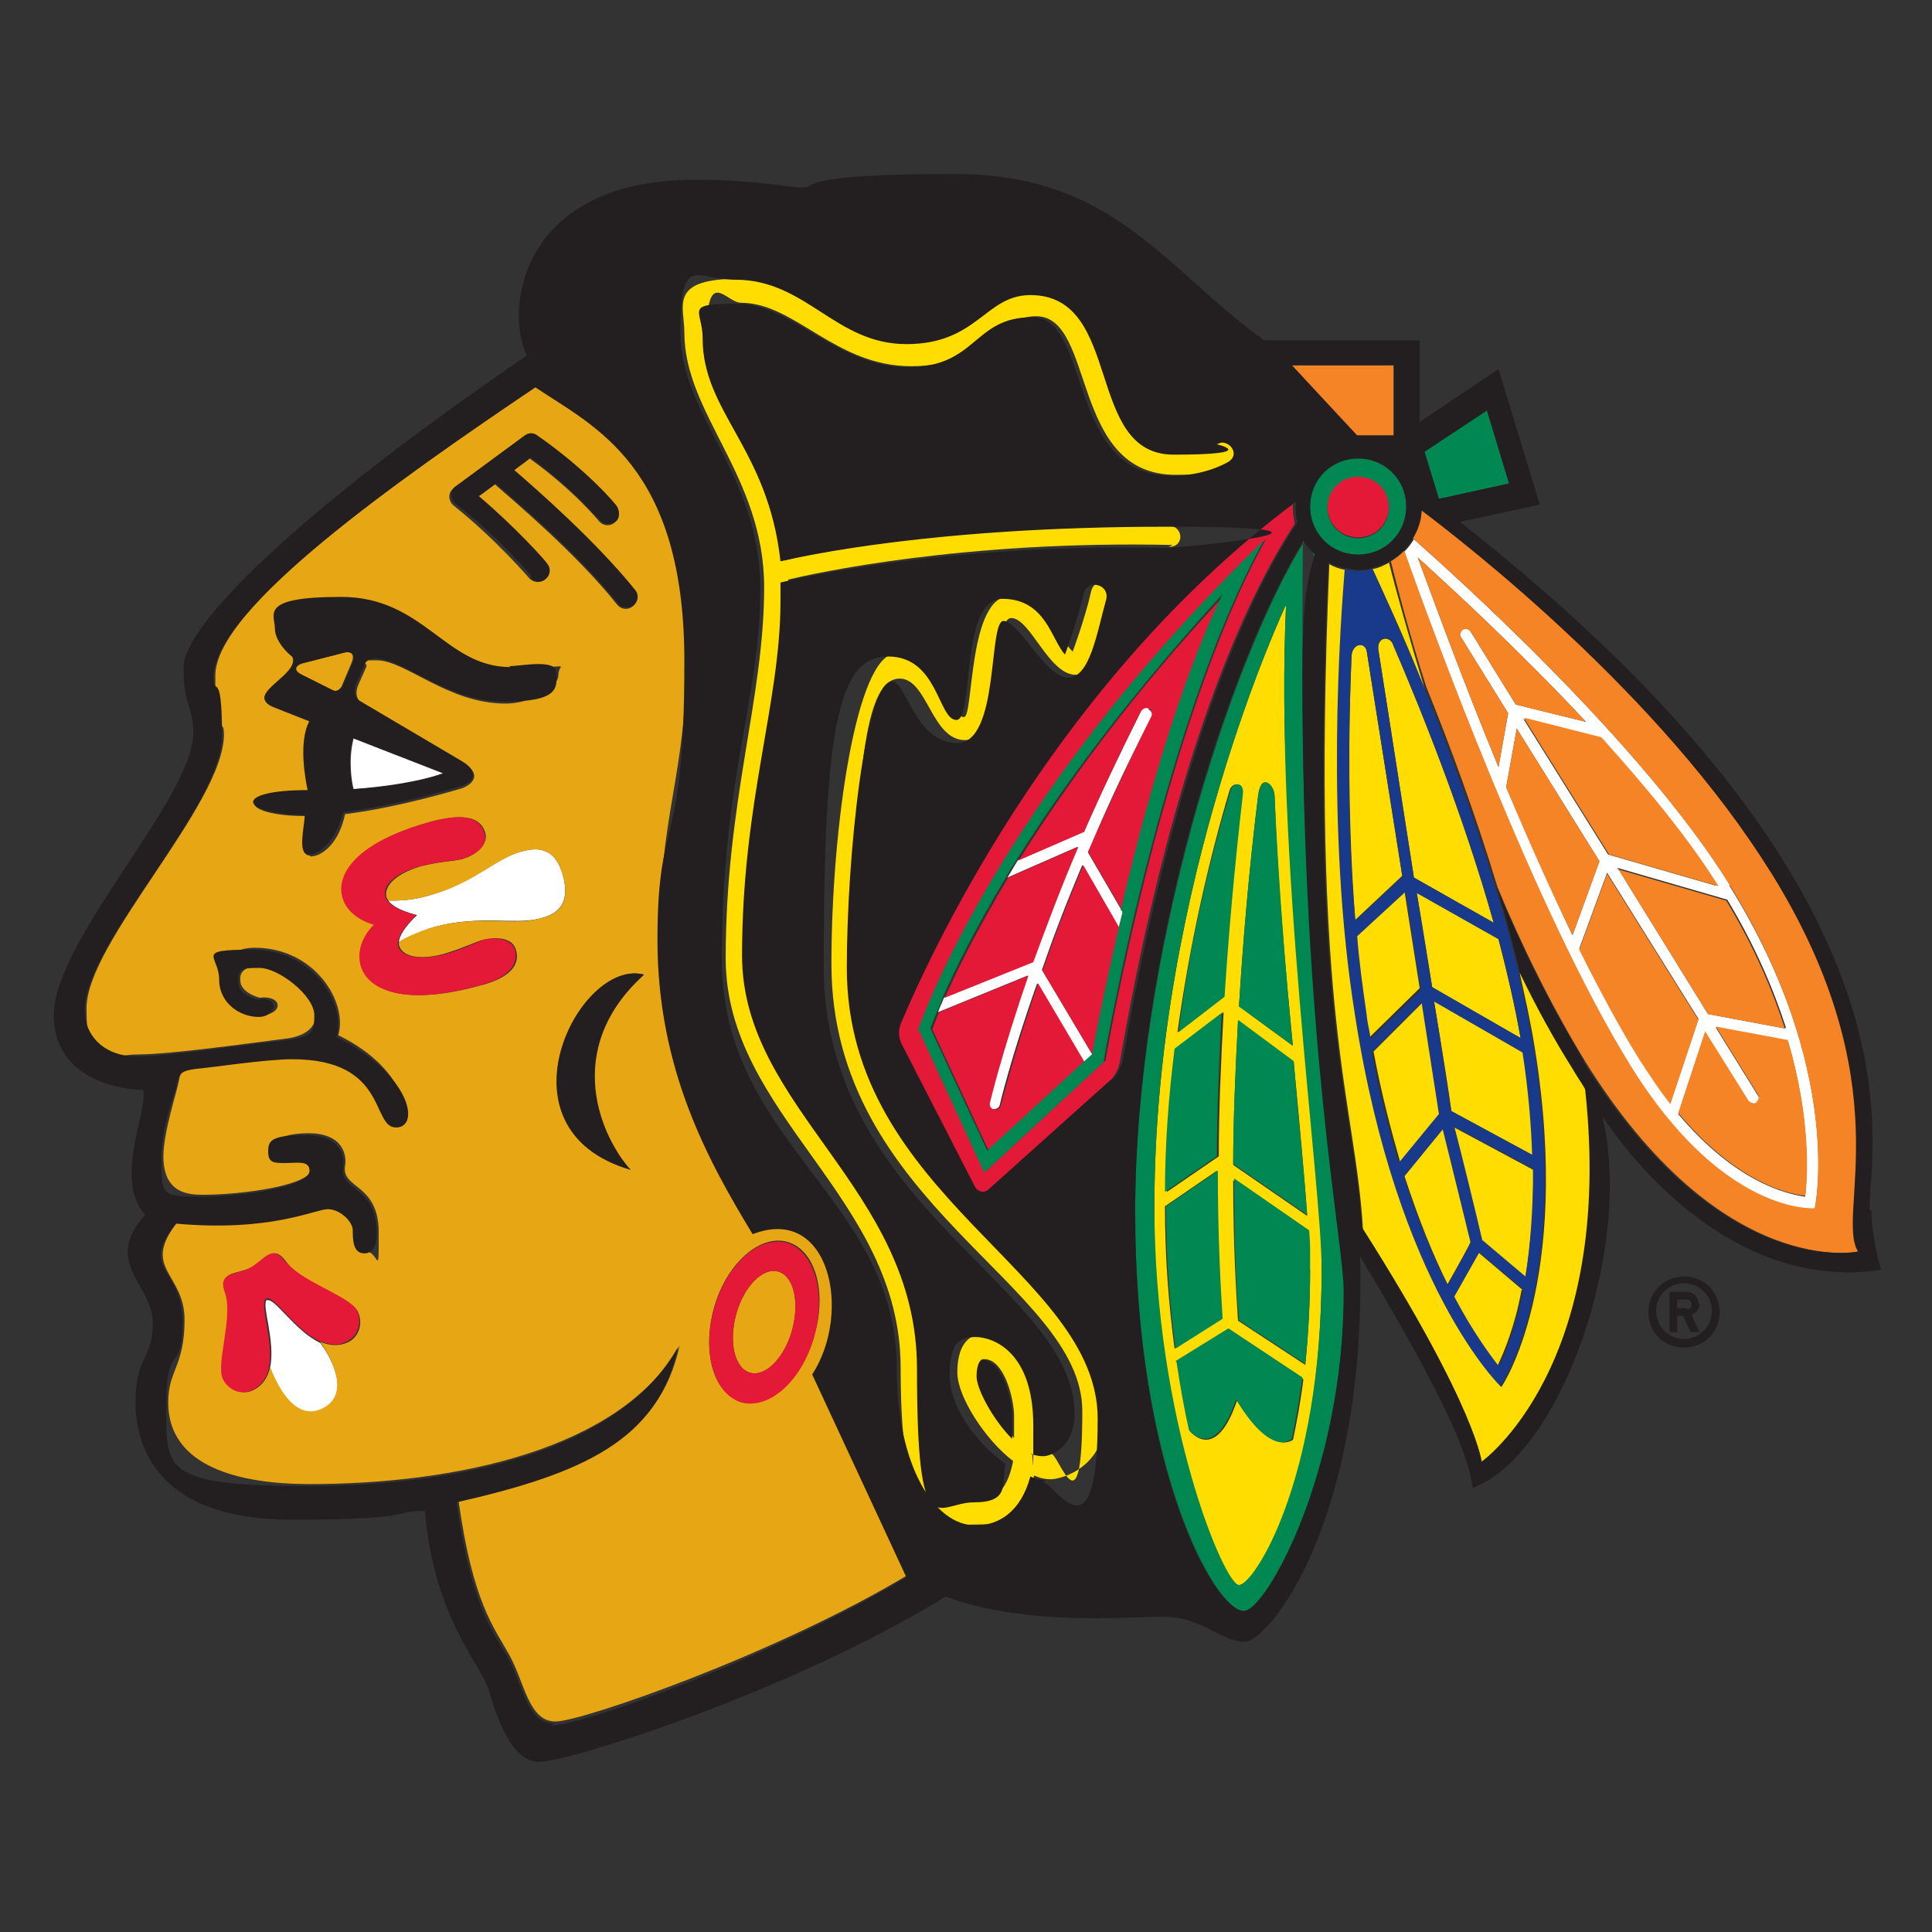 <?xml version="1.0" encoding="UTF-8"?>
<svg xmlns="http://www.w3.org/2000/svg" version="1.1" viewBox="0 0 201 201">
  <rect x="0" y="0" width="201" height="201" fill="#333333" stroke="none"/>
  <defs>
    <style>
      .cls-1 {
        fill: #231f20;
      }

      .cls-2 {
        fill: #e7a614;
      }

      .cls-3 {
        fill: #f58426;
      }

      .cls-4 {
        fill: #fff;
      }

      .cls-5 {
        fill: #008752;
      }

      .cls-6 {
        fill: #fd0;
      }

      .cls-7 {
        fill: #19398a;
      }

      .cls-8 {
        fill: #e31937;
      }
    </style>
  </defs>
  <!-- Generator: Adobe Illustrator 28.7.1, SVG Export Plug-In . SVG Version: 1.2.0 Build 142)  -->
  <g>
    <g id="Layer_2">
      <g id="Layer_1-2">
        <g id="chicago_blackhawks">
          <path class="cls-4" d="M36.8,76.8c-.6,2.2-.2,4.7,0,5.3,6.7-.4,9.5-1.7,9.5-1.7l-9.5-3.7Z"/>
          <path class="cls-4" d="M27.8,135.2c-.7.4.9,4.2.3,7.1.5,1.3,2.3,5.9,5.5,4.3,3.2-1.6.5-5.9-.3-6.9-2.6-1.2-4.8-4.8-5.5-4.4Z"/>
          <path class="cls-4" d="M54.2,88.6c-2.6.7-5,3.3-9.7,4.6-1.7.5-3.2.5-4.1.5.7,1,3,1.5,3,1.5,0,0-1.8,1.6-1.9,2.8.8-.4,2.1-1.1,3.8-1.6,4.7-1.2,8.1-.2,10.7-.8,1.2-.3,3.5-.9,2.6-4.4-.9-3.5-3.2-2.9-4.4-2.6h0Z"/>
          <path class="cls-4" d="M119.5,73.7c-.3-.2-.6,0-.8.3-2.2,4.4-4.2,8.6-5.9,12.5l-6.9,3c-.4.6-.7,1.2-1.1,1.8l7.3-3.2c-1.9,4.4-3.4,8.5-4.7,12l-9.2,3.7c-.2.6-.5,1.1-.6,1.5l9.3-3.8c-2.8,8.1-4,13.1-4,13.2,0,.3.1.6.4.7.3,0,.6-.1.7-.4,0,0,1.1-4.8,3.9-12.7l4.9,8.3.9-.8s0,0,0,0l-5.3-8.9c1.1-3.2,2.5-6.9,4.2-10.9l3.8,6.6c.1-.6.3-1.1.4-1.7l-3.6-6.2c1.8-4.4,4-9.1,6.6-14.1.2-.3,0-.6-.3-.8h0Z"/>
          <path class="cls-4" d="M180,92.1c-9.1-14.7-28.5-32.1-32.9-36-.3.5-.6.9-1,1.3,2.8,7.9,13.6,37.5,23.5,53.5,9.7,15.7,19.2,14.9,19.2,14.9,0,0,3.2-14.3-8.9-33.7h0ZM185.7,107l-8-1.5-9.4-15.2,11.4,3.3c2.9,4.8,4.8,9.3,6.1,13.3h0ZM178.7,92.2l-11.4-3.3-8.8-14.1,7.9,2c4.6,5,9,10.4,12.2,15.5h0ZM147.5,58c3.4,3.1,10.5,9.6,17.5,17.1l-7.3-1.8-4.7-7.6c-.2-.3-.5-.4-.8-.2s-.4.5-.2.8l4.9,7.9-1,5.6c-3.8-9.2-6.8-17.5-8.4-21.8h0ZM156.7,81.9l1.1-6.1,8.6,13.8-2.8,7.7c-2.4-5-4.7-10.3-6.9-15.4h0ZM170.6,110.2c-2.1-3.3-4.2-7.3-6.3-11.5l2.9-7.9,9.5,15.2-2.9,8.7c-1.1-1.3-2.1-2.9-3.2-4.6ZM187.8,124.5c-2.1-.3-7.3-1.6-13.2-8.6l2.8-8.5,4.5,7.2c.2.3.5.4.8.2s.4-.5.2-.8l-4.4-7.1,7.5,1.4c2.4,8.1,2,14.1,1.8,16.3h0Z"/>
          <path class="cls-6" d="M121.6,56.9c1.7,0,1.5-2.2,0-2.2-24.1,0-37.9,3.1-40,3.6-1.3-11.8-8.1-15.6-8.1-23.2s2-3.6,3.6-3.6c5.6,0,9.8,6.6,17.7,6.6s8.8-5.2,13-5.2c6.2,0,3.5,16.5,14.5,16.5s5.8-1.4,5.8-1.4c1.5-.8,0-2.6-1.2-1.9,0,0-2.2,1.1-4.4,1.1-9.3,0-5.2-16.6-14.9-16.6s-6.2,5.1-12.9,5.1-10.4-6.7-17.8-6.7-5.7,2.8-5.7,5.6c0,8.5,8.3,14.9,8.3,26.5s-4,22.2-4,38.6,18.2,24.8,18.2,42.6,3.9,16.3,8.2,16.3,4.6-1.4,5.7-5.1c.6.3,1.2.4,1.7.4,1.2,0,5.7-1.3,5.7-6.6,0-15.2-26.1-23.1-26.1-46.9s1.8-29.8,4.7-29.8,3.3,6.4,6.8,6.4,2.8-12.7,4.8-12.7,3.9,5.9,6.7,5.9,3-4.6,4-8.2c.3-1.7-2-2.2-2.4-.4-.6,2.7-1.9,6.2-1.9,6.2-1.4-1.4-3.7-5.8-6.5-5.8-4.4,0-3.8,12.6-4.8,12.6-1.9,0-3-6.6-7.1-6.6s-6.7,18.1-6.7,32.3c0,25,26.1,33.4,26.1,46.5s-2.4,4.4-3.3,4.4-.8,0-1.2-.2c.1-.9.2-1.9.2-3,0-7.7-4.2-9.2-6-9.2s-2.7,1.5-2.7,4,2.9,7,5.8,9.2c-.4,2.1-1.3,4-3.3,4-3.8,0-5.9-8.7-5.9-13.9,0-18.8-18.2-24.2-18.2-43s4-26.3,4-36.9,0-1.3,0-1.9c2.5-.6,18.1-4.1,40-3.6h0ZM101.7,143.2c0-1.3.3-1.8.7-1.8,2.1,0,3.1,4.2,3.1,5.9s0,1.3,0,2.3c-2-2-3.7-5-3.7-6.5Z"/>
          <path class="cls-6" d="M133.8,62.9s-13.7,28.9-13.7,62.6,6.9,39.4,8.8,39.4,8.6-10.6,8.6-32.8-4.9-43-3.7-69.2h0ZM127.9,82.3c.2-.9,1.5-1.1,1.3.4-.9,7.7-1.5,14.7-1.9,21l-4.8,3.7c1.3-9.4,3.3-18,5.4-25.1ZM122.3,109.1l5-3.8c-.3,5.6-.5,10.6-.5,15l-5.4,3.7c0-5.1.4-10.1,1-14.9h0ZM121.2,125.5l5.4-3.7c0,7,.2,12.2.5,15.4l-4.9,3.1c-.6-4.5-1-9.4-1-14.8ZM134.5,149.8c-.6.4-2.6,1.1-5.8-4.1-1.9,5.6-4.1,4.1-4.9,3.2-.5-2.2-.9-4.6-1.3-7.1l5.5-3.4,7.6,5.1c-.3,2.4-.7,4.5-1.1,6.4h0ZM136.3,132.1c0,3.6-.2,6.9-.5,9.9l-7-4.6c-.2-3.1-.5-7.9-.5-14.6l7.8,5.4c.1,1.6.1,2.9.1,4h0ZM136,126.5l-7.7-5.3c0-4.3.2-9.3.5-14.9l5.8,4.3c.6,6.2,1.1,11.7,1.4,16h0ZM134.5,108.8l-5.6-4.1c.4-6.5,1-13.9,2-22,.3-2.3,1.6-1.1,1.7,0,.3,8.7,1.1,17.9,1.9,26h0Z"/>
          <path class="cls-6" d="M144.6,58.5c-.6.3-1.1.6-1.8.7,1,2.2,3.1,6.6,5.4,12.4-1.6-5.3-2.9-9.9-3.7-13.1h0Z"/>
          <path class="cls-6" d="M164.9,113.3c-.4-.7-.9-1.4-1.3-2.1-2-3.2-3.8-6.5-5.5-10,.6,2.7,1.2,5.4,1.6,8,3.9,24.4-3.5,35.1-3.5,35.1,0,0-10.7-10.2-15.1-38.4-3.1-19.7-1.5-41.5-1.1-46.6-.6-.1-1.2-.3-1.7-.6-2,47.5,2.7,55.7,3.5,69.2,12,18.9,12.4,24.4,12.4,24.4,0,0,14-9.8,10.8-38.9h0Z"/>
          <path class="cls-6" d="M145.9,91.2l-3.7-23.4c-.2-1.1-1.6-.9-1.6.6-.3,7.1-.4,17.1.4,27.3l4.9-4.6h0Z"/>
          <path class="cls-6" d="M149.8,115.9l-1.8-11.6-5.1,5.1c.8,4.3,1.8,8.1,2.8,11.6l4.2-5.1h0Z"/>
          <path class="cls-6" d="M141.1,97.3c.3,2.8.6,5.6,1,8.3.1.8.2,1.5.4,2.3l5.2-5.1-1.6-10.2-5,4.6h0Z"/>
          <path class="cls-6" d="M143.4,67.6s1.9,12.1,3.7,23.7l8.3,4.7c-3.1-11.1-7.4-21.8-10.5-29-.4-.9-1.7-.7-1.5.7Z"/>
          <path class="cls-6" d="M153,129.2c0-.4-2.2-9.1-2.9-11.8l-4,4.9c1.5,4.6,3,8.3,4.5,11.3.8-1.4,2.3-4.1,2.4-4.4h0Z"/>
          <path class="cls-6" d="M147.4,92.9c.5,3.4,1.1,6.7,1.6,9.8l9.2,5.3c-.6-3.4-1.4-6.8-2.3-10.3l-8.5-4.8Z"/>
          <path class="cls-6" d="M149.2,104.2c.9,5.4,1.6,9.8,1.8,11.4l8.5,4.6c-.1-3.2-.4-6.8-1-10.7l-9.2-5.3h0Z"/>
          <path class="cls-6" d="M158.4,134.2l-4.6-3.9-2.6,4.6c1.9,3.6,3.6,5.9,4.6,7.2.7-1.5,1.8-4.1,2.5-7.9h0Z"/>
          <path class="cls-6" d="M159.5,121.7l-8.2-4.4c.6,2.6,2.4,9.9,2.9,11.8l4.5,3.8c.5-3,.9-6.8.8-11.2h0Z"/>
          <path class="cls-2" d="M84.7,142.8c4.2-6.5,1.8-17.7-6.2-14.6-4.7-7.6-9.9-17.8-9.9-30.6s2.8-17.1,2.8-29c0-20.4-9.4-24.4-15.5-28.5-14.4,9.8-33.5,23.1-33.5,30.2s.9,4.1.9,6.1c0,7.3-14.3,21.6-14.3,28.5s2.1,4.8,5.4,4.8,11.8-1.2,15-1.6c3.2-.3,3.5-1.9,3.5-2.7,0-2.1-3.3-4.9-5.7-4.9s-2.2,1.2-2.2,1.5c0,1.3,2,1.8,2,1.8,2.5-.3,2.5,1.8.1,1.8s-4.1-1.4-4.1-3.9,2-3.1,3.5-3.1c6.2,0,9.7,5.6,8.7,9.1,7.7,3.8,7.5,9.4,6.2,9.4-2.7,0-.8-7.1-10.8-7.1s-8.7.8-10,1c-1.4.1-1.8.3-2,1.5-.2,1.1-1.6,5.3-1.6,7.8,0,3.8,2.5,4,4.1,4,4.2,0,11.3-1,11.3-2.7s-1.8-.8-2.5-.8c-1.2,0-1.8-.8-1.8-1.2,0-1.1,1.8-1.7,4-1.7,3.6,0,4,2.3,3.8,3.4-.4,2.4,3.5,1.8,3.5,6.9s0,2-1.3,2-1.2-1.5-1.2-2.4-1.4-2.2-2.6-2.2-5.9,2.4-15.8,1.5c-3.9,4.9.7,5.3.7,10.2s-1.7,5.2-1.7,8.6c0,6.7,7.4,8.5,14.7,8.5,15.2,0,32.4-3.6,38.5-14.4-2.1,9.6-9.8,13.1-23,16.1,1.5,10.7,3.7,13.2,5.3,16.1s2,6.9,4.8,6.9,23.4-7.2,36.9-15.4l-9.8-21.1h0ZM36.3,139.6c-1,.5-2,.4-3,0,.8,1.1,3.4,5.3.3,6.9-3.1,1.6-5-3-5.5-4.3-.2,1-.7,1.9-1.7,2.4-1.1.6-2.5,0-3.1-1.1-.8-1.5,1-6.6.2-9-.8-2.3,1.1-1.9,2.6-2.6,1.5-.8,2.3-2.6,3.7-.6,1.5,2.1,6.6,3.6,7.4,5.1.6,1.2.2,2.6-.9,3.2h0ZM47.3,50.7l7.2-5.3c.4-.3.9-.3,1.3,0,5.2,3.7,8.1,7.2,8.3,7.4.4.5.3,1.2-.2,1.6-.5.4-1.2.3-1.6-.2,0,0-2.6-3.2-7.2-6.5-.3.2-1,.7-1.7,1.3,2.2,1.9,8.5,7.3,12.6,12.5.4.5.3,1.2-.2,1.6-.5.4-1.2.3-1.6-.2-4.2-5.3-11-11-12.7-12.5-.7.5-1.3,1-1.8,1.3,4.1,3.4,7,6.8,7.1,7,.5.5.2,1.3-.1,1.6-.5.4-1.2.3-1.6-.1,0,0-3.5-4.1-7.9-7.6-.5-.4-.7-1.3,0-1.8h0ZM32.2,89c-1.2,0-.4-3-.4-4.1-6.8,0-7.6-2.6.3-2.6-.2-1-1-5.1.2-7.2l-3.8-1.5c-3.1-1.2,2.8-3.3,2-5.2,0,0-1.8-1.3-1.8-2.9s2.4-3.3,6.9-3.3c8.5,0,10.8,7.3,17.6,7.3s4.9-.7,4.9.7-2.9,3-5.5,3c-6,0-10.4-4.5-13.4-4.5s-.8,0-1.1.7l-.8,1.8c-.6,1.4.3,1.9.3,1.9l10.5,6.2c2.2,1.3,1,2.3,0,2.7,0,0-6.5,2-12.2,2.7-.6,2.9-2.3,4.4-3.6,4.4h0ZM41.5,98.3c.4,1.5,2.8,1.5,4.8.9s3.1-1.2,3.9-1.4c1.6-.4,3.2-.2,3.5,1.1.6,2.3-2.3,3.3-4,3.7-8.2,2.2-11.5.1-12.1-2.2-.6-2.3,1.4-4.2,1.4-4.2,0,0-2.7-.6-3.3-2.9-.6-2.3,1.2-5.7,9.5-7.9,1.7-.4,4.7-1,5.3,1.3.3,1.2-1,2.3-2.5,2.7-.8.2-2.1.2-4.1.7-1.9.5-4,1.7-3.7,3.2,0,.1.1.2.2.4.9,0,2.4,0,4.1-.5,4.7-1.2,7.1-3.9,9.7-4.6,1.2-.3,3.5-.9,4.4,2.6s-1.3,4.1-2.6,4.4c-2.6.7-6-.4-10.7.8-1.7.5-3.1,1.1-3.8,1.6,0,.1,0,.3,0,.4h0ZM65.6,121.7c-14.4-4.3-5.3-22.1,1.4-20.3-8.8,7.9-4.3,17.2-1.4,20.3ZM77.1,145.8c-2.9-.8-4.1-5.2-2.8-9.8,1.3-4.6,4.8-7.6,7.6-6.8,2.9.8,4.2,5.2,2.8,9.8-1.3,4.6-4.7,7.6-7.6,6.8h0Z"/>
          <path class="cls-2" d="M35.8,67.9l-4.3,1.1c-.9.2-1,.8-.1,1.2l3.2,1.6c.3.2.7,0,.9-.3l1.1-2.6c.3-.8,0-1.2-.9-1h0Z"/>
          <path class="cls-2" d="M81,132.3c-1.6-.5-3.6,1.5-4.4,4.4-.8,2.9-.2,5.6,1.4,6.1,1.6.5,3.6-1.5,4.4-4.4.8-2.9.2-5.6-1.4-6.1h0Z"/>
          <polygon class="cls-3" points="145 38 134.4 38 141.1 45.3 145 45.3 145 38"/>
          <path class="cls-3" d="M184.2,90.7c-11.5-18.5-31.7-34.2-36.3-37.6,0,1.1-.4,2.1-.9,2.9,4.4,3.9,23.8,21.3,32.9,36,12,19.4,8.9,33.7,8.9,33.7,0,0-9.5.8-19.2-14.9-9.9-16-20.7-45.6-23.5-53.5-.4.4-.9.8-1.4,1.1.8,3.2,2,7.8,3.7,13.1,2.4,5.9,5.1,13.2,7.4,20.8,2.6,6.3,5.7,12.5,9.1,18.1,14.3,23,28.6,19.8,28.6,19.8-2.4-3.9,4.8-17.2-9.1-39.5h0Z"/>
          <path class="cls-3" d="M147.5,58c1.6,4.3,4.6,12.6,8.4,21.8l1-5.6-4.9-7.9c-.2-.3,0-.6.2-.8s.6,0,.8.2l4.7,7.6,7.3,1.8c-7-7.5-14.1-14-17.5-17.1h0Z"/>
          <path class="cls-3" d="M158.6,74.8l8.8,14.1,11.4,3.3c-3.2-5.1-7.6-10.4-12.2-15.5l-7.9-2h0Z"/>
          <path class="cls-3" d="M156.7,81.9c2.1,5.1,4.5,10.4,6.9,15.4l2.8-7.7-8.6-13.8-1.1,6.1h0Z"/>
          <path class="cls-3" d="M187.8,124.5c.3-2.2.6-8.1-1.8-16.3l-7.5-1.4,4.4,7.1c.2.3,0,.6-.2.8s-.6,0-.8-.2l-4.5-7.2-2.8,8.5c5.9,7,11.1,8.4,13.2,8.6h0Z"/>
          <path class="cls-3" d="M168.3,90.3l9.4,15.2,8,1.5c-1.3-4-3.2-8.5-6.1-13.3l-11.4-3.3h0Z"/>
          <path class="cls-3" d="M173.8,114.8l2.9-8.7-9.5-15.2-2.9,7.9c2.1,4.2,4.2,8.1,6.3,11.5,1.1,1.7,2.1,3.2,3.2,4.6Z"/>
          <path class="cls-8" d="M81.9,129.3c-2.9-.8-6.3,2.2-7.6,6.8-1.3,4.6,0,8.9,2.8,9.8,2.9.8,6.3-2.2,7.6-6.8,1.3-4.6,0-8.9-2.8-9.8h0ZM82.4,138.4c-.8,2.9-2.8,4.9-4.4,4.4-1.6-.5-2.2-3.2-1.4-6.1.8-2.9,2.8-4.9,4.4-4.4s2.2,3.2,1.4,6.1h0Z"/>
          <path class="cls-8" d="M29.7,131.3c-1.4-2-2.2-.2-3.7.6s-3.4.4-2.6,2.6c.9,2.5-1,7.5-.2,9,.6,1.2,2,1.7,3.1,1.1,1-.5,1.5-1.4,1.7-2.4.5-2.8-1.1-6.7-.3-7.1s2.9,3.2,5.5,4.4c1,.4,2,.6,3,0,1.1-.6,1.5-2,.9-3.2-.8-1.5-5.9-3-7.4-5.1h0Z"/>
          <path class="cls-8" d="M50.1,97.9c-.8.2-2,.9-3.9,1.4s-4.4.5-4.8-.9c0-.1,0-.3,0-.4.2-1.2,1.9-2.8,1.9-2.8,0,0-2.3-.5-3-1.5,0-.1-.2-.2-.2-.4-.4-1.5,1.7-2.7,3.7-3.2,1.9-.5,3.3-.5,4.1-.7,1.6-.4,2.9-1.4,2.5-2.7-.6-2.3-3.6-1.7-5.3-1.3-8.2,2.2-10.1,5.6-9.5,7.9.6,2.3,3.3,2.9,3.3,2.9,0,0-2,1.8-1.4,4.2.6,2.3,3.9,4.4,12.1,2.2,1.7-.4,4.5-1.4,4-3.7-.3-1.2-2-1.5-3.5-1.1h0Z"/>
          <path class="cls-8" d="M134.7,52.3c-24.1,18-37.1,44.9-41,54.1,0,0-.5,1.1,0,2.3l7.6,14.8c.3.6,1,.8,1.5.3l12.6-11.3c.9-.8,1.1-2,1.1-2,5.7-32.7,13.4-48.7,18.2-56-.1-.5-.2-1.1-.2-1.6s0-.3,0-.5h0ZM114.9,110.4l-12.4,11.5-6.8-14.8s7.8-23.6,36-51c-10.7,19.3-16.7,54.3-16.7,54.3h0Z"/>
          <path class="cls-8" d="M112.8,86.5c1.7-3.9,3.7-8.1,5.9-12.5.2-.3.5-.4.8-.3.3.1.4.5.3.8-2.5,5-4.7,9.8-6.6,14.1l3.6,6.2c2.4-10.3,6.1-23.7,10.6-32.9-9.9,10.6-16.7,20.1-21.4,27.6,0,0,6.9-3,6.9-3Z"/>
          <path class="cls-8" d="M104.1,115c0,.3-.4.5-.7.4-.3,0-.5-.4-.4-.7,0,0,1.2-5.1,4-13.2l-9.3,3.8c-.5,1.2-.7,1.8-.7,1.8l5.9,12.7,10-9.2-4.9-8.3c-2.7,7.8-3.8,12.6-3.9,12.7h0Z"/>
          <path class="cls-8" d="M112.2,88.1l-7.3,3.2c-3.3,5.5-5.4,9.8-6.6,12.5l9.2-3.7c1.3-3.5,2.8-7.6,4.7-12h0Z"/>
          <path class="cls-8" d="M108.4,100.9l5.3,8.9c0-.6,1.1-5.9,2.8-13.2l-3.8-6.6c-1.7,4-3.1,7.7-4.2,10.9h0Z"/>
          <path class="cls-8" d="M141.3,49.5c-1.8,0-3.2,1.4-3.2,3.2s1.4,3.2,3.2,3.2,3.2-1.4,3.2-3.2-1.4-3.2-3.2-3.2Z"/>
          <polygon class="cls-5" points="154.7 42.7 148.2 47 149.7 51.9 157 50.3 154.7 42.7"/>
          <path class="cls-5" d="M136.9,57.7c-.5-.4-.9-.9-1.2-1.4-7.7,12.4-17.6,43.3-17.6,69.8s8.3,41.5,11.3,41.5,10.4-14.5,10.4-33.2-4.3-25.6-4.3-64.1.6-10.5,1.3-12.6h0ZM137.5,132.1c0,22.1-7.1,32.8-8.6,32.8s-8.8-17.1-8.8-39.4c0-33.7,13.7-62.6,13.7-62.6-1.2,26.2,3.7,60.2,3.7,69.2h0Z"/>
          <path class="cls-5" d="M127.2,105.3l-5,3.8c-.6,4.8-1,9.8-1,14.9l5.4-3.7c0-4.3.2-9.3.5-15h0Z"/>
          <path class="cls-5" d="M130.9,82.7c-1,8.2-1.6,15.5-2,22l5.6,4.1c-.8-8.2-1.5-17.3-1.9-26,0-1.2-1.4-2.4-1.7,0h0Z"/>
          <path class="cls-5" d="M128.3,121.1l7.7,5.3c-.3-4.3-.9-9.8-1.4-16l-5.8-4.3c-.3,5.7-.5,10.6-.5,14.9h0Z"/>
          <path class="cls-5" d="M129.3,82.7c.2-1.5-1.1-1.3-1.3-.4-2.1,7-4.2,15.6-5.4,25.1l4.8-3.7c.4-6.2,1-13.2,1.9-21Z"/>
          <path class="cls-5" d="M122.4,141.7c.4,2.6.8,4.9,1.3,7.1.8.9,3,2.4,4.9-3.2,3.2,5.3,5.2,4.6,5.8,4.1.4-1.9.8-4.1,1.1-6.4l-7.7-5.1-5.5,3.4h0Z"/>
          <path class="cls-5" d="M128.8,137.3l7,4.6c.3-3,.5-6.3.5-9.9s0-2.4-.1-4l-7.8-5.4c0,6.7.2,11.6.5,14.6h0Z"/>
          <path class="cls-5" d="M126.7,121.8l-5.4,3.7c0,5.3.4,10.3,1,14.8l4.9-3.1c-.2-3.2-.5-8.4-.5-15.4Z"/>
          <path class="cls-5" d="M95.6,107.2l6.8,14.8,12.4-11.5s6-35,16.7-54.3c-28.2,27.4-36,51-36,51h0ZM116.8,94.8c-.1.6-.3,1.1-.4,1.7-1.7,7.3-2.7,12.7-2.8,13.2,0,0,0,0,0,0l-.9.8-10,9.2-5.9-12.7s.2-.6.7-1.8c.2-.4.4-.9.6-1.5,1.2-2.7,3.3-7,6.6-12.5.3-.6.7-1.2,1.1-1.8,4.7-7.5,11.6-16.9,21.4-27.6-4.5,9.2-8.2,22.6-10.6,32.9h0Z"/>
          <path class="cls-5" d="M141.3,47.7c-2.8,0-5,2.2-5,5s2.2,5,5,5,5-2.2,5-5-2.2-5-5-5ZM141.3,56c-1.8,0-3.2-1.4-3.2-3.2s1.4-3.2,3.2-3.2,3.2,1.4,3.2,3.2-1.4,3.2-3.2,3.2Z"/>
          <path class="cls-7" d="M159.6,109.2c-.4-2.6-1-5.3-1.6-8-.7-2.9-1.5-5.9-2.4-8.8-2.3-7.6-5-14.8-7.4-20.8-2.4-5.8-4.4-10.2-5.4-12.4-.5.1-1,.2-1.5.2s-.9,0-1.4-.2c-.4,5.1-2.1,26.9,1.1,46.6,4.4,28.2,15.1,38.4,15.1,38.4,0,0,7.4-10.6,3.5-35.1h0ZM159.5,120.2l-8.5-4.6c-.3-1.6-.9-6-1.8-11.4l9.2,5.3c.6,3.9.9,7.5,1,10.7h0ZM155.9,97.7c.9,3.4,1.7,6.9,2.3,10.3l-9.2-5.3c-.5-3.1-1-6.4-1.6-9.8l8.5,4.8ZM144.9,67c3.1,7.2,7.4,18,10.5,29l-8.3-4.7c-1.8-11.6-3.7-23.7-3.7-23.7-.2-1.4,1.2-1.6,1.5-.7ZM140.6,68.4c0-1.5,1.5-1.7,1.6-.6l3.7,23.4-4.9,4.6c-.9-10.2-.7-20.2-.4-27.3h0ZM142.2,105.7c-.4-2.8-.8-5.6-1-8.3l5-4.6,1.6,10.2-5.2,5.1c-.1-.8-.3-1.5-.4-2.3h0ZM142.8,109.4l5.1-5.1,1.8,11.6-4.2,5.1c-1-3.4-2-7.2-2.8-11.6h0ZM146.1,122.4l4-4.9c.7,2.8,2.8,11.4,2.9,11.8-.1.3-1.6,2.9-2.4,4.4-1.5-3-3.1-6.7-4.5-11.2ZM155.9,142.1c-1-1.3-2.7-3.6-4.6-7.2l2.6-4.6,4.6,3.9c-.8,3.8-1.8,6.4-2.5,7.9h0ZM158.7,132.8l-4.5-3.8c-.4-1.8-2.2-9.2-2.9-11.8l8.2,4.4c0,4.4-.3,8.1-.8,11.2h0Z"/>
          <path class="cls-1" d="M102.3,141.4c-.3,0-.7.5-.7,1.8s1.7,4.5,3.7,6.5c0-1,0-1.9,0-2.3,0-1.7-1-5.9-3.1-5.9Z"/>
          <path class="cls-1" d="M194.5,125.8c0-6.9,6.8-32.7-42.6-71.5l8.3-1.8-4.3-14.1-8.2,5.5v-8.5h-16.2c-10.5-7.6-15.6-17.3-32.2-17.3s-14.2,1.4-15.8,1.4-4.9-.8-11.2-.8c-18.2,0-19.8,13.5-17.5,18.3-23.9,16.3-35.7,28.1-35.7,32.4s1,3.8,1,6.9c0,6.7-14.5,21.5-14.5,29.3s9.3,7.8,9.3,7.8c.5,2.2-3.1,9.3.2,13-4.5,4.9.8,7.3.8,11.2s-1.8,3.4-1.8,8.3,2.6,12.2,16.2,12.2,10.1-.9,13.9-.9c1,11.4,5.9,15.9,6.7,18.8.7,2.3,2.2,7.3,5.2,7.3s25.8-7.1,42.3-17.2c8.3,3.1,18.8,2.1,22.7,2.1s5.9,2.6,8.4,2.6,12.7-12.6,12-40.1c7.1,11.9,11.2,19.7,11.7,24.1,9.1-3.3,16.8-24.9,13.5-38.7,0,0,11.5,18.7,29,16,0,0-1-3.4-1-6.1h0ZM154.7,42.7l2.3,7.6-7.3,1.6-1.5-4.9s6.5-4.3,6.5-4.3ZM141.3,47.7c2.8,0,5,2.2,5,5s-2.2,5-5,5-5-2.2-5-5,2.2-5,5-5ZM145,38v7.3h-3.8l-6.8-7.3h10.6ZM57.6,179.3c-2.8,0-3.2-4.1-4.8-6.9s-3.8-5.4-5.3-16.1c13.2-3,21-6.5,23-16.1-6.1,10.9-23.2,14.4-38.5,14.4s-14.7-1.8-14.7-8.5,1.7-3,1.7-8.6-4.6-5.3-.7-10.2c9.9.9,14.5-1.5,15.8-1.5s2.6,1.3,2.6,2.2,0,2.4,1.2,2.4,1.3-1.5,1.3-2c0-5.1-3.9-4.5-3.5-6.9.2-1.1-.2-3.4-3.8-3.4s-4,.5-4,1.7.6,1.2,1.8,1.2,2.5-.3,2.5.8c0,1.7-7.1,2.7-11.3,2.7s-4.1-.2-4.1-4,1.5-6.7,1.6-7.8c.2-1.1.6-1.3,2-1.5,1.4-.1,7.2-1,10-1,10,0,8.2,7.1,10.8,7.1s1.5-5.6-6.2-9.4c1-3.6-2.5-9.1-8.7-9.1s-3.5.6-3.5,3.1,2.2,3.9,4.1,3.9,2.3-2.2-.1-1.8c0,0-2-.4-2-1.8s.2-1.5,2.2-1.5,5.7,2.9,5.7,4.9-.3,2.3-3.5,2.7c-3.2.3-11.6,1.6-15,1.6s-5.4-2.2-5.4-4.8c0-6.9,14.3-21.2,14.3-28.5s-.9-4-.9-6.1c0-7.1,19.1-20.5,33.5-30.2,6.1,4.1,15.5,8.1,15.5,28.5s-2.8,15.5-2.8,29,5.3,23,9.9,30.6c8-3.1,10.4,8.1,6.2,14.6l9.8,21.1c-13.5,8.1-33.5,15.4-36.9,15.4h0ZM108.9,154c-.5,0-1.1-.1-1.7-.4-1,3.7-3.3,5.1-5.7,5.1-4.3,0-8.2-6.2-8.2-16.3,0-17.8-18.2-23.4-18.2-42.6s4-26.8,4-38.6-8.3-18-8.3-26.5,1.5-5.6,5.7-5.6c7.4,0,10.4,6.7,17.8,6.7s8.2-5.1,12.9-5.1c9.7,0,5.6,16.6,14.9,16.6s4.4-1.1,4.4-1.1c1.3-.7,2.7,1.1,1.2,1.9,0,0-2.3,1.4-5.8,1.4-11,0-8.3-16.5-14.5-16.5s-5.7,5.2-13,5.2-12-6.6-17.7-6.6-3.6.6-3.6,3.6c0,7.7,6.8,11.4,8.1,23.2,2.1-.5,15.9-3.6,40-3.6s1.8,2.2,0,2.2c-21.9-.5-37.5,3-40,3.6,0,.6,0,1.3,0,1.9,0,10.6-4,20.9-4,36.9s18.2,24.2,18.2,43,2.1,13.9,5.9,13.9,2.9-1.9,3.3-4c-2.9-2.1-5.8-5.8-5.8-9.2s1-4,2.7-4,6,1.4,6,9.2,0,2.1-.2,3c.4.1.8.2,1.2.2,1,0,3.3-1.1,3.3-4.4,0-13.1-26.1-21.5-26.1-46.5s1.5-32.3,6.7-32.3,5.2,6.6,7.1,6.6.3-12.6,4.8-12.6,5.1,4.3,6.5,5.8c0,0,1.3-3.5,1.9-6.2.3-1.7,2.7-1.2,2.4.4-1,3.6-1.7,8.2-4,8.2s-5.1-5.9-6.7-5.9-.4,12.7-4.8,12.7-5.3-6.4-6.8-6.4c-2.8,0-4.7,18.3-4.7,29.8,0,23.8,26.1,31.7,26.1,46.9s-4.5,6.6-5.7,6.6h0ZM115.5,112.4l-12.6,11.3c-.5.5-1.2.3-1.5-.3l-7.6-14.8c-.6-1.2,0-2.3,0-2.3,3.9-9.2,16.9-36.1,41-54.1,0,.2,0,.3,0,.5,0,.6,0,1.1.2,1.6-4.8,7.2-12.5,23.3-18.2,56,0,0-.3,1.3-1.1,2h0ZM129.4,167.6c-3,0-11.3-14.4-11.3-41.5s9.8-57.4,17.5-69.8c.3.5.8,1,1.2,1.4-.7,2.2-1.3,4.4-1.3,12.6,0,38.5,4.3,59,4.3,64.1,0,18.7-8.1,33.2-10.4,33.2h0ZM164.8,110.4c-3.4-5.6-6.5-11.8-9.1-18.1.9,2.9,1.7,5.9,2.4,8.8,1.7,3.5,3.5,6.9,5.5,10,.4.7.9,1.4,1.3,2.1,3.2,29.1-10.8,38.9-10.8,38.9,0,0-.4-5.5-12.4-24.4-.9-13.5-5.6-21.8-3.5-69.2.5.3,1.1.5,1.7.6.4,0,.9.2,1.4.2s1,0,1.5-.2c.6-.2,1.2-.4,1.8-.7.5-.3,1-.7,1.4-1.1.4-.4.7-.8,1-1.3.5-.9.8-1.9.9-2.9,4.6,3.5,24.8,19.1,36.3,37.6,13.9,22.3,6.7,35.6,9.1,39.5,0,0-14.3,3.2-28.6-19.8h0Z"/>
          <path class="cls-1" d="M65.6,121.7c-2.9-3.2-7.3-12.4,1.4-20.3-6.7-1.8-15.9,16.1-1.4,20.3Z"/>
          <path class="cls-1" d="M55.2,60.1c.4.5,1.1.5,1.6.1.4-.3.6-1,.1-1.6-.1-.2-3.1-3.6-7.1-7,.5-.4,1.1-.8,1.8-1.3,1.7,1.5,8.5,7.2,12.7,12.5.4.5,1.1.5,1.6.2.5-.4.6-1.1.2-1.6-4.1-5.1-10.4-10.6-12.6-12.5.7-.5,1.4-1,1.7-1.3,4.5,3.3,7.1,6.5,7.2,6.5.4.5,1.1.5,1.6.2s.5-1.1.2-1.6c-.1-.2-3-3.7-8.3-7.4-.4-.3-.9-.3-1.3,0l-7.2,5.3c-.7.5-.5,1.3,0,1.8,4.5,3.5,7.9,7.5,7.9,7.6h0Z"/>
          <path class="cls-1" d="M53.1,69.4c-6.8,0-9-7.3-17.6-7.3s-6.9,1.8-6.9,3.3,1.8,2.9,1.8,2.9c.9,1.9-5.1,3.9-2,5.2l3.8,1.5c-1.2,2.2-.4,6.2-.2,7.2-7.9,0-7.1,2.5-.3,2.6,0,1.1-.8,4.1.4,4.1s2.9-1.5,3.6-4.4c5.7-.7,12.2-2.7,12.2-2.7,1.1-.3,2.3-1.4,0-2.7l-10.5-6.2s-.9-.5-.3-1.9l.8-1.8c.2-.6.8-.7,1.1-.7,3,0,7.5,4.5,13.4,4.5s5.5-1.5,5.5-3-3.6-.7-4.9-.7h0ZM35.5,71.5c-.2.3-.5.5-.9.3l-3.2-1.6c-.8-.4-.8-.9.1-1.2l4.3-1.1c.8-.2,1.2.2.9,1l-1.1,2.6h0ZM46.2,80.4s-2.8,1.2-9.5,1.7c-.1-.7-.6-3.2,0-5.3l9.5,3.7Z"/>
          <path class="cls-1" d="M175.2,132.8c-2,0-3.7,1.6-3.7,3.7s1.6,3.7,3.7,3.7,3.7-1.6,3.7-3.7-1.6-3.7-3.7-3.7ZM175.2,139.3c-1.6,0-2.9-1.3-2.9-2.9s1.3-2.9,2.9-2.9,2.9,1.3,2.9,2.9-1.3,2.9-2.9,2.9Z"/>
          <path class="cls-1" d="M176.7,135.6c0-.7-.6-1.2-1.2-1.2h-1.8v4.2h.8v-1.7h.6l.8,1.7h.9l-.8-1.8c.5-.2.8-.6.8-1.2h0ZM175.5,136.1h-1v-.9h1c.2,0,.5.2.5.5s-.2.5-.5.5h0Z"/>
        </g>
      </g>
    </g>
  </g>
</svg>